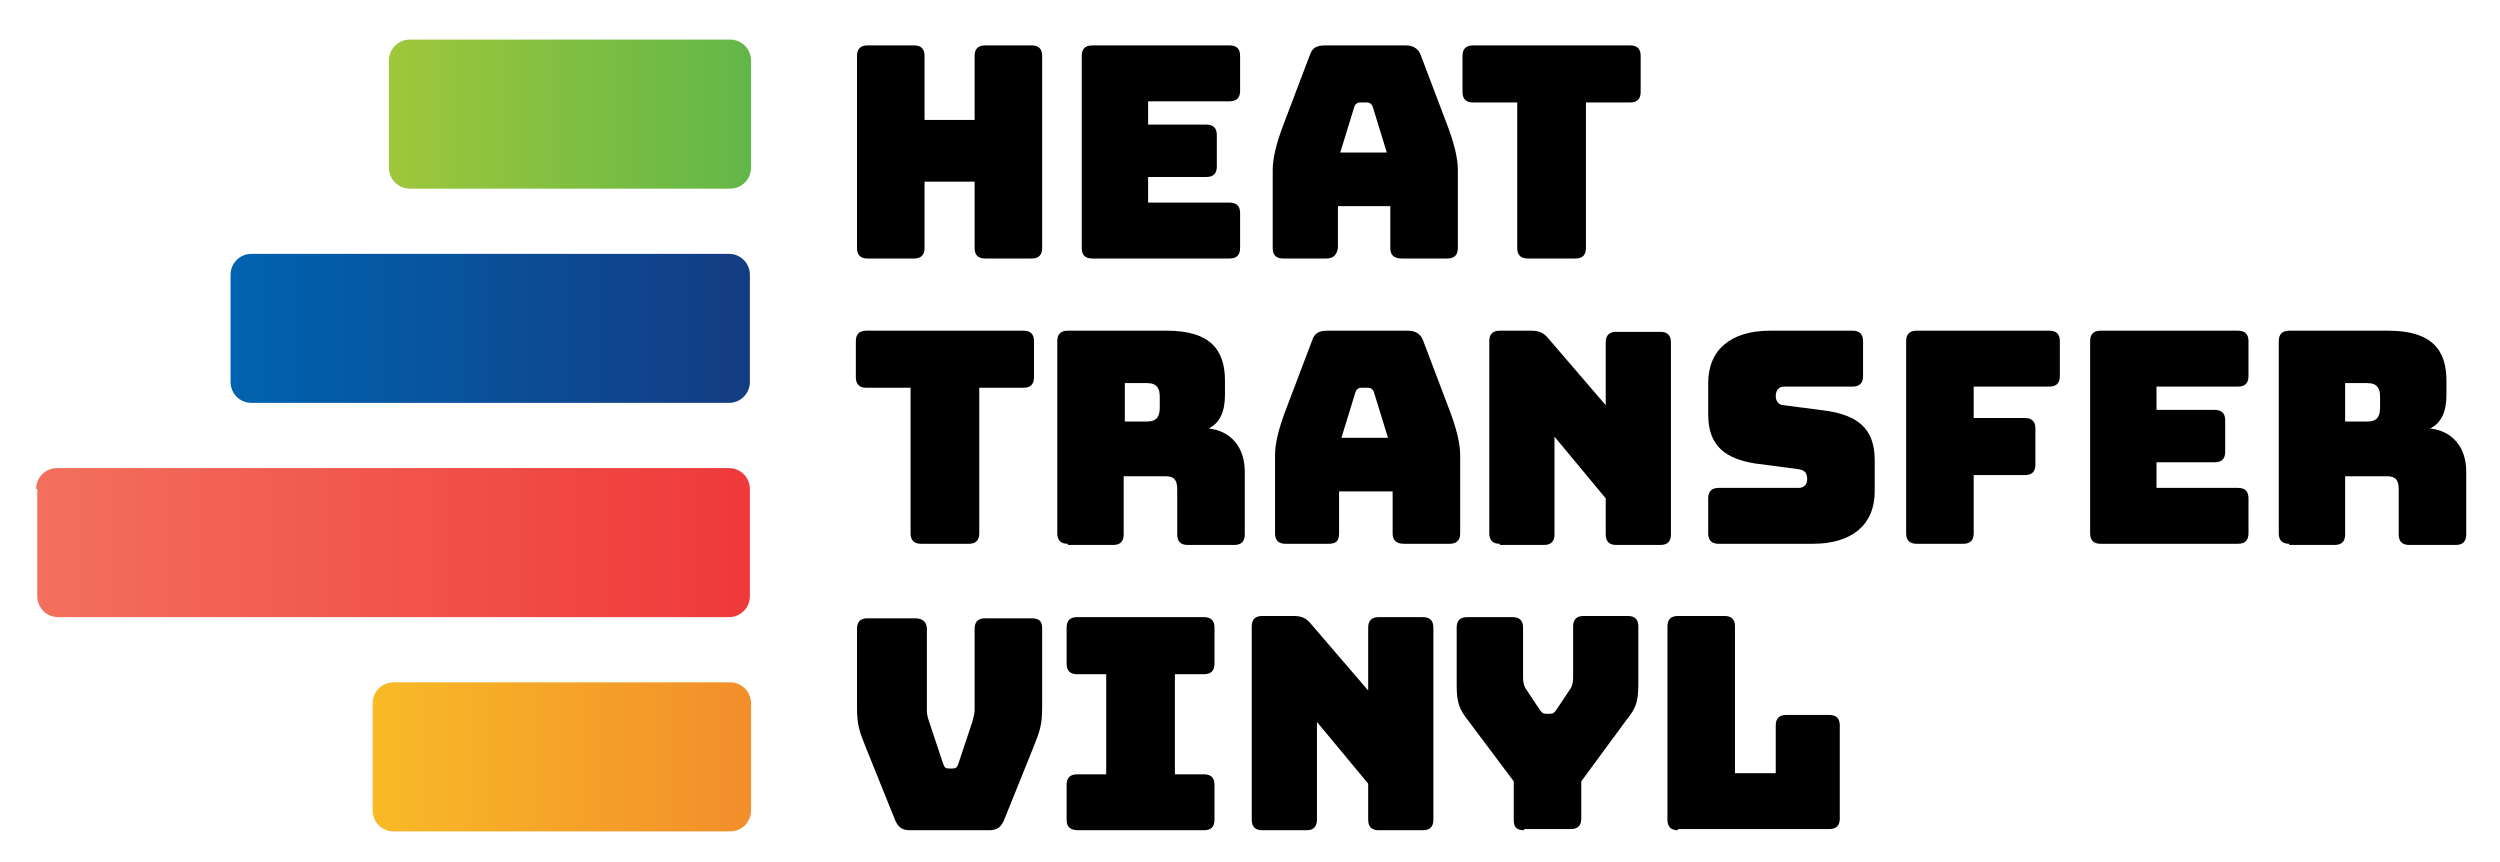 <?xml version="1.0" encoding="utf-8"?>
<!-- Generator: Adobe Illustrator 26.0.1, SVG Export Plug-In . SVG Version: 6.00 Build 0)  -->
<svg version="1.1" id="Layer_1" xmlns="http://www.w3.org/2000/svg" xmlns:xlink="http://www.w3.org/1999/xlink" x="0px" y="0px"
	 viewBox="0 0 214.7 74" style="enable-background:new 0 0 214.7 74;" xml:space="preserve">
<style type="text/css">
	.st0{fill:url(#SVGID_1_);}
	.st1{fill:url(#SVGID_00000103265702155800485310000011811688990363365286_);}
	.st2{fill:url(#SVGID_00000069363375421981715200000009771912077474612878_);}
	.st3{fill:url(#SVGID_00000158029764368670684790000002418630299435944083_);}
</style>
<g>
	<g>
		<linearGradient id="SVGID_1_" gradientUnits="userSpaceOnUse" x1="31.997" y1="65.02" x2="64.49" y2="65.02">
			<stop  offset="0" style="stop-color:#F8BA27"/>
			<stop  offset="1" style="stop-color:#F28E2B"/>
		</linearGradient>
		<path class="st0" d="M32,60.4c0-1,0.8-1.8,1.8-1.8h28.9c1,0,1.8,0.8,1.8,1.8v9.2c0,1-0.8,1.8-1.8,1.8H33.8c-1,0-1.8-0.8-1.8-1.8
			V60.4z"/>
	</g>
	<g>
		
			<linearGradient id="SVGID_00000088850962265889340550000005810108707018069434_" gradientUnits="userSpaceOnUse" x1="3.147" y1="46.611" x2="64.49" y2="46.611">
			<stop  offset="0" style="stop-color:#F3705D"/>
			<stop  offset="1" style="stop-color:#EF393A"/>
		</linearGradient>
		<path style="fill:url(#SVGID_00000088850962265889340550000005810108707018069434_);" d="M3.1,42c0-1,0.8-1.8,1.8-1.8h57.7
			c1,0,1.8,0.8,1.8,1.8v9.2c0,1-0.8,1.8-1.8,1.8H5c-1,0-1.8-0.8-1.8-1.8V42z"/>
	</g>
	<g>
		
			<linearGradient id="SVGID_00000057121666863901105740000011109216180128579737_" gradientUnits="userSpaceOnUse" x1="19.827" y1="28.201" x2="64.49" y2="28.201">
			<stop  offset="0" style="stop-color:#0063B0"/>
			<stop  offset="1" style="stop-color:#143C82"/>
		</linearGradient>
		<path style="fill:url(#SVGID_00000057121666863901105740000011109216180128579737_);" d="M19.8,23.6c0-1,0.8-1.8,1.8-1.8h41
			c1,0,1.8,0.8,1.8,1.8v9.2c0,1-0.8,1.8-1.8,1.8h-41c-1,0-1.8-0.8-1.8-1.8V23.6z"/>
	</g>
	<g>
		
			<linearGradient id="SVGID_00000174581786048659273890000010174863236331316382_" gradientUnits="userSpaceOnUse" x1="33.388" y1="9.791" x2="64.49" y2="9.791">
			<stop  offset="0" style="stop-color:#9FC73B"/>
			<stop  offset="1" style="stop-color:#62B748"/>
		</linearGradient>
		<path style="fill:url(#SVGID_00000174581786048659273890000010174863236331316382_);" d="M33.4,5.2c0-1,0.8-1.8,1.8-1.8h27.5
			c1,0,1.8,0.8,1.8,1.8v9.2c0,1-0.8,1.8-1.8,1.8H35.2c-1,0-1.8-0.8-1.8-1.8V5.2z"/>
	</g>
	<g>
		<g>
			<path d="M74.5,22.2c-0.6,0-0.9-0.3-0.9-0.9V4.8c0-0.6,0.3-0.9,0.9-0.9h4c0.6,0,0.9,0.3,0.9,0.9v5.5h4.3V4.8
				c0-0.6,0.3-0.9,0.9-0.9h4c0.6,0,0.9,0.3,0.9,0.9v16.5c0,0.6-0.3,0.9-0.9,0.9h-4c-0.6,0-0.9-0.3-0.9-0.9v-5.7h-4.3v5.7
				c0,0.6-0.3,0.9-0.9,0.9H74.5z"/>
			<path d="M93.8,22.2c-0.6,0-0.9-0.3-0.9-0.9V4.8c0-0.6,0.3-0.9,0.9-0.9h11.8c0.6,0,0.9,0.3,0.9,0.9v3c0,0.6-0.3,0.9-0.9,0.9h-7v2
				h5c0.6,0,0.9,0.3,0.9,0.9v2.7c0,0.6-0.3,0.9-0.9,0.9h-5v2.2h7c0.6,0,0.9,0.3,0.9,0.9v3c0,0.6-0.3,0.9-0.9,0.9H93.8z"/>
			<path d="M113.9,22.2h-3.7c-0.6,0-0.9-0.3-0.9-0.9v-6.7c0-1,0.3-2.3,1-4.1l2.2-5.8c0.2-0.6,0.6-0.8,1.3-0.8h6.9
				c0.7,0,1.1,0.3,1.3,0.8l2.2,5.8c0.7,1.8,1,3.1,1,4.1v6.7c0,0.6-0.3,0.9-0.9,0.9h-3.9c-0.7,0-1-0.3-1-0.9v-3.6h-4.5v3.6
				C114.8,21.9,114.5,22.2,113.9,22.2z M115.1,13.1h4l-1.2-3.9c-0.1-0.3-0.3-0.4-0.5-0.4h-0.6c-0.2,0-0.4,0.1-0.5,0.4L115.1,13.1z"
				/>
			<path d="M131.2,22.2c-0.6,0-0.9-0.3-0.9-0.9V8.8h-3.8c-0.6,0-0.9-0.3-0.9-0.9V4.8c0-0.6,0.3-0.9,0.9-0.9H140
				c0.6,0,0.9,0.3,0.9,0.9v3.1c0,0.6-0.3,0.9-0.9,0.9h-3.8v12.5c0,0.6-0.3,0.9-0.9,0.9H131.2z"/>
		</g>
		<g>
			<path d="M79.1,46.7c-0.6,0-0.9-0.3-0.9-0.9V33.3h-3.8c-0.6,0-0.9-0.3-0.9-0.9v-3.1c0-0.6,0.3-0.9,0.9-0.9h13.5
				c0.6,0,0.9,0.3,0.9,0.9v3.1c0,0.6-0.3,0.9-0.9,0.9h-3.8v12.5c0,0.6-0.3,0.9-0.9,0.9H79.1z"/>
			<path d="M91.7,46.7c-0.6,0-0.9-0.3-0.9-0.9V29.3c0-0.6,0.3-0.9,0.9-0.9h8.5c3.8,0,5,1.7,5,4.3v1.2c0,1.4-0.4,2.4-1.4,2.9
				c1.9,0.2,3.1,1.6,3.1,3.7v5.4c0,0.6-0.3,0.9-0.9,0.9h-4c-0.6,0-0.9-0.3-0.9-0.9v-3.9c0-0.8-0.3-1.1-1-1.1h-3.6v5
				c0,0.6-0.3,0.9-0.9,0.9H91.7z M96.6,36.2h1.9c0.9,0,1.1-0.5,1.1-1.2v-0.9c0-0.7-0.2-1.2-1.1-1.2h-1.9V36.2z"/>
			<path d="M114.1,46.7h-3.7c-0.6,0-0.9-0.3-0.9-0.9v-6.7c0-1,0.3-2.3,1-4.1l2.2-5.8c0.2-0.6,0.6-0.8,1.3-0.8h6.9
				c0.7,0,1.1,0.3,1.3,0.8l2.2,5.8c0.7,1.8,1,3.1,1,4.1v6.7c0,0.6-0.3,0.9-0.9,0.9h-3.9c-0.7,0-1-0.3-1-0.9v-3.6H115v3.6
				C115,46.5,114.7,46.7,114.1,46.7z M115.2,37.6h4l-1.2-3.9c-0.1-0.3-0.3-0.4-0.5-0.4h-0.6c-0.2,0-0.4,0.1-0.5,0.4L115.2,37.6z"/>
			<path d="M128.8,46.7c-0.6,0-0.9-0.3-0.9-0.9V29.3c0-0.6,0.3-0.9,0.9-0.9h2.7c0.7,0,1.1,0.2,1.5,0.7l4.9,5.7v-5.4
				c0-0.6,0.3-0.9,0.9-0.9h3.8c0.6,0,0.9,0.3,0.9,0.9v16.5c0,0.6-0.3,0.9-0.9,0.9h-3.8c-0.6,0-0.9-0.3-0.9-0.9v-3.1l-4.4-5.3v8.4
				c0,0.6-0.3,0.9-0.9,0.9H128.8z"/>
			<path d="M147.6,46.7c-0.6,0-0.9-0.3-0.9-0.9v-3c0-0.6,0.3-0.9,0.9-0.9h6.9c0.4,0,0.7-0.3,0.7-0.7c0-0.6-0.2-0.8-0.7-0.9l-3.8-0.5
				c-2.4-0.4-4-1.4-4-4.2v-2.7c0-2.9,2-4.5,5.3-4.5h7.1c0.6,0,0.9,0.3,0.9,0.9v3c0,0.6-0.3,0.9-0.9,0.9h-5.9c-0.4,0-0.7,0.3-0.7,0.8
				s0.3,0.8,0.7,0.8l3.8,0.5c2.4,0.4,4,1.4,4,4.2v2.7c0,2.9-2,4.5-5.3,4.5H147.6z"/>
			<path d="M164.6,46.7c-0.6,0-0.9-0.3-0.9-0.9V29.3c0-0.6,0.3-0.9,0.9-0.9H176c0.6,0,0.9,0.3,0.9,0.9v3c0,0.6-0.3,0.9-0.9,0.9h-6.5
				v2.7h4.4c0.6,0,0.9,0.3,0.9,0.9v3.1c0,0.6-0.3,0.9-0.9,0.9h-4.4v5c0,0.6-0.3,0.9-0.9,0.9H164.6z"/>
			<path d="M180.4,46.7c-0.6,0-0.9-0.3-0.9-0.9V29.3c0-0.6,0.3-0.9,0.9-0.9h11.8c0.6,0,0.9,0.3,0.9,0.9v3c0,0.6-0.3,0.9-0.9,0.9h-7
				v2h5c0.6,0,0.9,0.3,0.9,0.9v2.7c0,0.6-0.3,0.9-0.9,0.9h-5v2.2h7c0.6,0,0.9,0.3,0.9,0.9v3c0,0.6-0.3,0.9-0.9,0.9H180.4z"/>
			<path d="M196.6,46.7c-0.6,0-0.9-0.3-0.9-0.9V29.3c0-0.6,0.3-0.9,0.9-0.9h8.5c3.8,0,5,1.7,5,4.3v1.2c0,1.4-0.4,2.4-1.4,2.9
				c1.9,0.2,3.1,1.6,3.1,3.7v5.4c0,0.6-0.3,0.9-0.9,0.9h-4c-0.6,0-0.9-0.3-0.9-0.9v-3.9c0-0.8-0.3-1.1-1-1.1h-3.6v5
				c0,0.6-0.3,0.9-0.9,0.9H196.6z M201.4,36.2h1.9c0.9,0,1.1-0.5,1.1-1.2v-0.9c0-0.7-0.2-1.2-1.1-1.2h-1.9V36.2z"/>
		</g>
		<g>
			<path d="M78.2,71.3c-0.7,0-1-0.2-1.3-0.8l-2.5-6.2c-0.6-1.5-0.8-2-0.8-3.6v-6.7c0-0.6,0.3-0.9,0.9-0.9h4.1c0.6,0,1,0.3,1,0.9v7
				c0,0.4,0.1,0.7,0.2,1l1.2,3.6c0.1,0.3,0.2,0.4,0.5,0.4h0.3c0.3,0,0.4-0.1,0.5-0.4l1.2-3.6c0.1-0.4,0.2-0.7,0.2-1v-7
				c0-0.6,0.3-0.9,0.9-0.9h4c0.7,0,0.9,0.3,0.9,0.9v6.7c0,1.6-0.2,2.1-0.8,3.6l-2.5,6.2c-0.3,0.6-0.6,0.8-1.3,0.8H78.2z"/>
			<path d="M91.6,70.4v-3c0-0.6,0.3-0.9,0.9-0.9h2.5v-8.6h-2.5c-0.6,0-0.9-0.3-0.9-0.9v-3.1c0-0.6,0.3-0.9,0.9-0.9h10.9
				c0.6,0,0.9,0.3,0.9,0.9v3.1c0,0.6-0.3,0.9-0.9,0.9h-2.5v8.6h2.5c0.6,0,0.9,0.3,0.9,0.9v3c0,0.6-0.3,0.9-0.9,0.9H92.6
				C91.9,71.3,91.6,71,91.6,70.4z"/>
			<path d="M108.4,71.3c-0.6,0-0.9-0.3-0.9-0.9V53.8c0-0.6,0.3-0.9,0.9-0.9h2.7c0.7,0,1.1,0.2,1.5,0.7l4.9,5.7v-5.4
				c0-0.6,0.3-0.9,0.9-0.9h3.8c0.6,0,0.9,0.3,0.9,0.9v16.5c0,0.6-0.3,0.9-0.9,0.9h-3.8c-0.6,0-0.9-0.3-0.9-0.9v-3.1l-4.4-5.3v8.4
				c0,0.6-0.3,0.9-0.9,0.9H108.4z"/>
			<path d="M130.9,71.3c-0.7,0-0.9-0.3-0.9-0.9v-3.3l-3.9-5.2c-0.8-1-1-1.6-1-3.1v-4.9c0-0.6,0.3-0.9,0.9-0.9h3.9
				c0.6,0,0.9,0.3,0.9,0.9V58c0,0.4,0,0.7,0.2,1.1l1.2,1.8c0.2,0.3,0.3,0.4,0.6,0.4h0.3c0.3,0,0.4-0.1,0.6-0.4l1.2-1.8
				c0.2-0.4,0.2-0.7,0.2-1.1v-4.2c0-0.6,0.3-0.9,0.9-0.9h3.8c0.6,0,0.9,0.3,0.9,0.9v4.9c0,1.6-0.2,2.1-1,3.1l-3.9,5.3v3.2
				c0,0.6-0.3,0.9-0.9,0.9H130.9z"/>
			<path d="M144.1,71.3c-0.6,0-0.9-0.3-0.9-0.9V53.8c0-0.6,0.3-0.9,0.9-0.9h4c0.6,0,0.9,0.3,0.9,0.9v12.6h3.5v-4.1
				c0-0.6,0.3-0.9,0.9-0.9h3.7c0.6,0,0.9,0.3,0.9,0.9v8c0,0.6-0.3,0.9-0.9,0.9H144.1z"/>
		</g>
	</g>
</g>
</svg>
